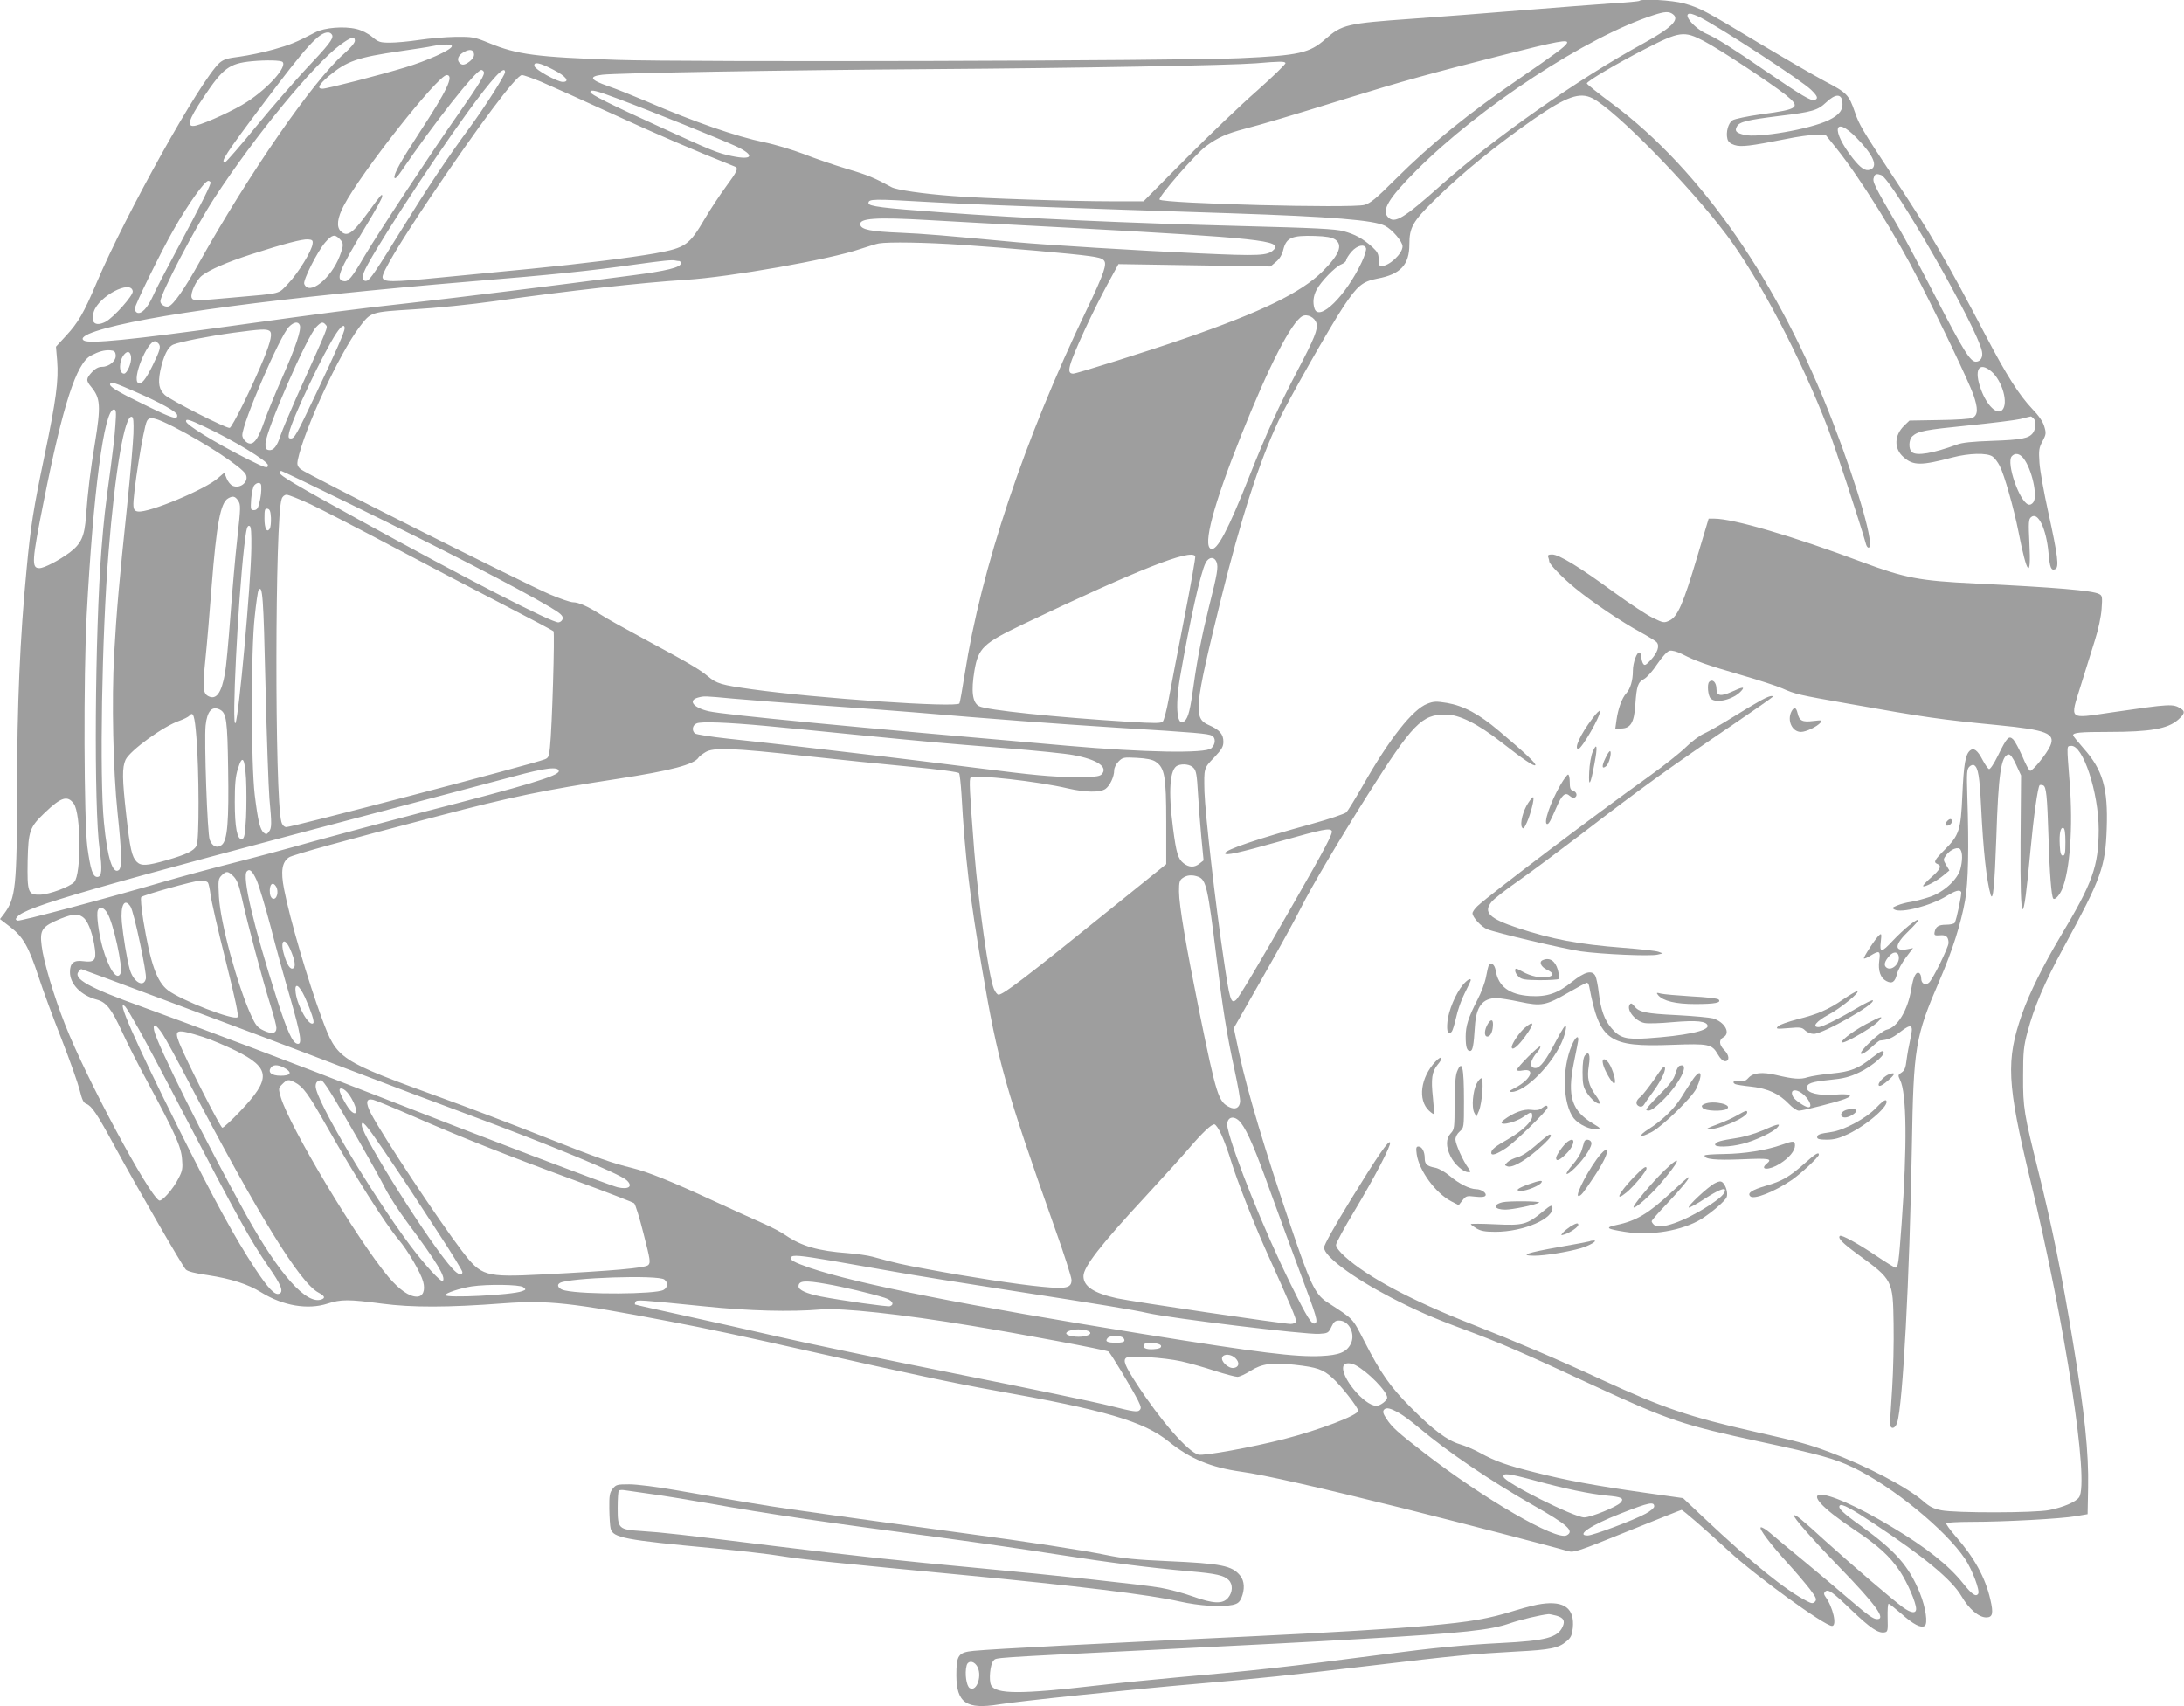 <?xml version="1.0" standalone="no"?>
<!DOCTYPE svg PUBLIC "-//W3C//DTD SVG 20010904//EN"
 "http://www.w3.org/TR/2001/REC-SVG-20010904/DTD/svg10.dtd">
<svg version="1.0" xmlns="http://www.w3.org/2000/svg"
 width="1280pt" height="1000pt" viewBox="0 0 1280 1000"
 preserveAspectRatio="xMidYMid meet">
<g transform="translate(0,1000) scale(0.1,-0.1)"
fill="#9e9e9e" stroke="none">
<path d="M9608 9995 c-3 -3 -76 -10 -164 -15 -87 -6 -321 -24 -519 -40 -198
-16 -490 -39 -649 -50 -383 -27 -411 -34 -508 -119 -93 -82 -153 -96 -503
-112 -344 -16 -3246 -24 -3648 -10 -471 16 -587 31 -751 99 -86 35 -97 37
-196 36 -58 -1 -154 -9 -213 -18 -59 -9 -136 -16 -171 -16 -58 0 -68 3 -105
34 -24 20 -61 39 -92 46 -73 18 -187 8 -240 -19 -117 -61 -147 -73 -246 -101
-59 -17 -148 -35 -198 -42 -73 -9 -95 -16 -119 -37 -111 -101 -549 -885 -721
-1291 -74 -175 -107 -231 -178 -308 l-59 -64 7 -83 c9 -114 -6 -230 -75 -560
-63 -302 -81 -412 -104 -660 -39 -404 -56 -800 -56 -1295 -1 -568 -8 -635 -76
-726 l-24 -31 60 -46 c76 -59 108 -115 166 -292 25 -77 86 -242 135 -366 49
-125 96 -259 106 -299 14 -56 22 -74 39 -80 32 -13 61 -55 164 -245 133 -245
400 -707 419 -726 10 -11 57 -23 129 -33 136 -21 234 -52 313 -101 128 -79
273 -103 388 -66 80 26 124 26 320 0 175 -23 385 -23 714 2 258 19 396 4 965
-105 246 -47 405 -81 872 -186 505 -114 820 -181 1040 -220 648 -115 873 -181
1019 -299 127 -102 247 -152 425 -177 133 -18 461 -93 951 -215 323 -81 872
-223 966 -251 33 -9 56 -2 347 116 172 69 314 126 317 126 8 0 143 -117 276
-240 160 -148 563 -440 606 -440 31 0 6 110 -39 172 -9 13 -10 20 -1 29 17 17
44 -2 157 -111 107 -102 153 -133 189 -128 21 3 22 8 20 86 -1 45 1 82 6 82 4
0 38 -27 75 -59 70 -62 114 -85 136 -71 20 13 7 106 -28 193 -64 157 -141 245
-341 390 -112 80 -142 109 -128 123 11 12 66 -17 201 -107 295 -195 456 -329
512 -425 43 -74 101 -124 145 -124 38 0 43 24 24 105 -29 128 -94 246 -205
372 -32 37 -56 71 -54 75 3 4 69 8 147 8 193 0 527 18 612 33 l70 12 3 155 c4
203 -20 439 -89 855 -63 387 -124 685 -204 1005 -82 329 -89 368 -88 550 0
145 3 176 26 262 39 147 100 290 209 490 225 414 247 476 255 703 8 236 -23
342 -136 469 -33 38 -61 72 -61 76 0 16 38 20 208 20 244 0 346 18 407 71 39
35 43 49 17 65 -47 30 -59 29 -409 -22 -254 -37 -242 -48 -178 158 26 84 63
203 82 263 21 65 37 142 40 186 5 69 4 78 -14 87 -38 21 -255 39 -726 62 -331
16 -411 32 -662 125 -408 153 -757 255 -868 255 l-33 0 -68 -227 c-81 -273
-114 -347 -161 -370 -32 -15 -35 -15 -97 15 -34 16 -137 84 -228 150 -200 147
-323 222 -363 222 -22 0 -28 -4 -23 -16 3 -9 6 -20 6 -25 0 -16 80 -98 155
-159 99 -81 275 -199 377 -254 47 -26 92 -53 98 -61 18 -21 4 -61 -35 -103
-29 -31 -36 -35 -45 -22 -5 8 -10 25 -10 37 0 12 -5 25 -10 28 -15 9 -40 -58
-40 -107 0 -57 -15 -106 -39 -132 -25 -27 -48 -91 -57 -156 l-7 -50 32 0 c57
0 78 33 85 136 8 115 15 134 51 154 17 9 52 48 78 88 30 44 58 74 72 78 14 3
42 -4 74 -20 82 -42 142 -63 341 -121 104 -30 215 -66 246 -80 77 -34 94 -38
384 -89 455 -81 538 -93 877 -126 289 -28 341 -49 309 -122 -20 -46 -105 -150
-118 -146 -7 3 -27 40 -45 84 -19 43 -43 88 -53 99 -26 26 -37 15 -90 -93 -24
-49 -46 -82 -53 -80 -6 3 -23 26 -37 53 -30 58 -52 74 -74 56 -27 -23 -37 -80
-45 -261 -9 -207 -19 -236 -104 -321 -60 -60 -67 -73 -42 -83 27 -10 16 -33
-37 -79 -29 -25 -50 -48 -47 -51 8 -8 80 30 119 63 l35 29 -19 32 c-18 31 -18
33 1 59 26 34 71 51 83 31 13 -20 12 -66 -1 -115 -17 -61 -98 -135 -179 -162
-36 -12 -85 -25 -110 -29 -25 -3 -61 -13 -80 -21 -31 -13 -33 -15 -17 -24 40
-23 213 22 307 80 51 31 75 38 84 23 5 -9 -27 -163 -38 -181 -4 -6 -27 -11
-50 -11 -45 0 -62 -11 -68 -45 -3 -17 2 -19 31 -17 36 4 51 -9 51 -45 0 -25
-93 -215 -115 -233 -21 -18 -45 -5 -45 24 0 14 -5 28 -11 32 -19 12 -35 -19
-47 -91 -20 -125 -81 -227 -144 -240 -37 -9 -171 -135 -150 -142 7 -3 33 14
57 36 25 23 48 41 52 42 49 4 73 14 119 50 69 53 80 45 60 -42 -8 -35 -18 -90
-22 -122 -5 -45 -12 -62 -29 -73 -22 -14 -22 -17 -9 -44 39 -77 42 -387 9
-843 -17 -233 -21 -257 -36 -257 -5 0 -56 31 -112 69 -107 72 -205 126 -214
117 -13 -13 13 -40 104 -107 207 -151 207 -152 211 -409 2 -107 -2 -274 -8
-370 -6 -96 -12 -188 -13 -205 -3 -44 28 -46 42 -3 33 102 73 848 86 1613 10
591 19 646 163 980 75 174 125 333 149 467 19 108 23 305 13 615 -4 132 -3
154 12 169 9 9 21 13 28 9 24 -15 32 -65 41 -245 12 -252 32 -434 56 -515 14
-43 23 56 33 335 12 375 28 479 71 488 11 2 25 -17 45 -60 l29 -63 -3 -392
c-3 -507 15 -522 58 -48 19 203 43 371 54 383 3 2 12 2 20 -1 19 -7 24 -59 32
-307 6 -206 17 -346 28 -357 9 -10 36 19 51 54 47 111 65 367 45 623 -18 232
-18 215 7 218 70 10 163 -273 163 -492 -1 -214 -35 -310 -225 -626 -100 -168
-180 -329 -223 -450 -97 -276 -90 -408 48 -980 204 -842 346 -1769 285 -1856
-18 -27 -93 -59 -175 -75 -84 -17 -550 -18 -633 -1 -45 9 -69 21 -105 53 -94
82 -332 207 -550 288 -127 47 -159 56 -445 121 -378 86 -526 136 -887 302
-261 121 -501 223 -760 325 -353 138 -614 277 -748 398 -31 28 -52 55 -52 68
0 11 49 102 109 201 117 195 214 381 208 399 -6 19 -73 -78 -233 -339 -94
-153 -154 -261 -154 -276 0 -51 166 -175 390 -292 147 -76 247 -120 425 -186
226 -84 341 -134 780 -338 424 -196 509 -225 960 -322 350 -75 435 -99 543
-150 231 -110 547 -368 660 -539 41 -62 87 -184 76 -202 -13 -21 -37 -5 -90
62 -83 104 -215 209 -416 329 -430 259 -615 249 -226 -12 146 -97 214 -159
274 -249 44 -67 94 -183 94 -219 0 -29 -30 -25 -77 9 -61 44 -299 248 -455
389 -141 129 -176 157 -184 150 -8 -8 109 -141 266 -303 214 -221 275 -305
222 -305 -23 0 -49 18 -167 119 -55 48 -172 146 -260 219 -88 72 -179 148
-202 168 -23 20 -47 34 -53 32 -15 -5 57 -100 160 -213 45 -49 102 -117 127
-149 38 -51 42 -61 30 -74 -13 -12 -19 -11 -48 4 -124 63 -325 226 -601 486
l-124 117 -219 31 c-297 42 -469 74 -649 120 -168 42 -232 65 -323 115 -34 19
-87 41 -117 50 -73 21 -158 85 -286 214 -121 121 -178 202 -273 388 -74 142
-58 126 -221 232 -68 45 -97 105 -212 446 -149 439 -253 787 -300 1004 l-33
155 168 295 c93 163 195 348 226 411 60 120 224 397 390 660 265 419 318 473
459 472 78 0 186 -54 322 -160 134 -105 194 -145 202 -137 8 8 -60 72 -213
201 -118 100 -207 147 -305 164 -62 10 -77 10 -115 -5 -85 -32 -221 -204 -375
-475 -46 -80 -90 -152 -99 -161 -9 -9 -101 -40 -206 -69 -314 -86 -505 -151
-505 -171 0 -16 76 1 329 72 245 69 285 77 296 59 8 -13 -34 -94 -218 -415
-211 -369 -325 -561 -343 -576 -30 -25 -37 -1 -73 245 -48 319 -108 849 -112
976 -3 138 -4 137 56 199 46 49 55 64 55 94 0 44 -23 70 -85 97 -92 39 -86
101 70 735 117 473 225 809 339 1050 59 124 300 548 381 670 81 121 110 145
197 162 136 25 188 81 188 201 0 99 20 134 148 260 163 160 360 320 584 476
189 130 266 158 341 120 134 -68 568 -511 787 -802 191 -254 438 -727 593
-1132 43 -112 191 -564 224 -682 3 -10 9 -18 14 -18 39 0 -57 339 -209 735
-312 814 -771 1478 -1290 1865 -84 62 -152 117 -152 121 0 13 178 118 342 202
202 104 228 107 343 47 89 -46 389 -244 478 -314 94 -76 82 -86 -142 -116 -79
-11 -155 -27 -167 -35 -25 -16 -40 -70 -30 -109 4 -17 17 -28 41 -36 39 -13
94 -6 301 35 67 14 147 25 177 25 l56 0 66 -82 c136 -170 347 -508 482 -773
133 -259 291 -592 318 -667 29 -83 28 -120 -4 -137 -10 -6 -97 -12 -194 -13
l-176 -3 -30 -29 c-60 -57 -62 -136 -5 -185 57 -51 103 -51 288 -2 96 25 202
28 234 5 12 -8 31 -33 42 -55 27 -51 83 -250 110 -386 50 -256 75 -283 64 -70
-6 126 -5 144 10 156 40 34 89 -67 102 -210 8 -87 15 -105 39 -95 24 9 16 77
-41 336 -25 113 -48 242 -51 287 -5 74 -3 88 18 127 21 40 22 47 10 87 -8 28
-33 64 -71 103 -77 82 -149 194 -271 427 -235 448 -327 607 -544 934 -181 274
-199 304 -224 378 -35 102 -46 113 -176 181 -66 35 -241 137 -390 226 -319
192 -341 203 -436 230 -69 19 -247 29 -261 15z m196 -78 c43 -31 -8 -81 -174
-172 -376 -205 -873 -553 -1185 -831 -219 -195 -271 -226 -309 -188 -41 40 1
111 164 274 370 372 1002 786 1390 911 67 22 91 23 114 6z m159 -18 c123 -63
596 -371 651 -425 39 -38 44 -52 21 -60 -19 -8 -75 25 -280 165 -208 143 -294
197 -349 221 -75 32 -149 120 -101 120 9 0 35 -10 58 -21z m-8016 -105 c8 -21
-20 -57 -159 -204 -64 -69 -193 -217 -285 -329 -92 -113 -174 -206 -180 -209
-39 -12 -2 45 222 343 252 336 324 415 378 415 10 0 20 -7 24 -16z m133 -33
c0 -12 -27 -44 -66 -78 -178 -156 -554 -700 -847 -1223 -85 -153 -151 -247
-179 -256 -20 -6 -48 11 -48 30 0 43 207 438 317 606 240 367 581 781 737 897
64 47 86 53 86 24z m7103 -15 c-11 -20 -71 -64 -263 -196 -316 -216 -532 -392
-743 -602 -112 -112 -145 -139 -180 -149 -76 -21 -1176 8 -1201 31 -12 12 212
269 272 313 71 52 121 74 227 102 101 26 259 73 620 185 290 90 481 143 880
244 336 86 403 98 388 72z m-6535 -18 c-6 -22 -147 -85 -273 -123 -148 -45
-458 -125 -485 -125 -34 0 -22 24 37 74 105 88 168 110 418 146 83 12 168 25
190 30 65 13 117 12 113 -2z m130 -44 c2 -14 -7 -29 -24 -43 -31 -24 -47 -26
-63 -7 -15 18 -4 44 28 61 34 19 55 15 59 -11z m-1122 -47 c28 -28 -82 -152
-208 -234 -71 -47 -239 -124 -300 -139 -58 -13 -47 29 45 166 114 171 150 198
282 211 85 8 171 6 181 -4z m5878 -6 c4 -5 -72 -78 -166 -162 -95 -83 -284
-264 -419 -400 l-247 -249 -178 0 c-244 0 -768 17 -939 31 -176 13 -332 36
-360 52 -97 53 -138 71 -261 107 -76 23 -190 62 -253 87 -63 24 -168 56 -232
69 -164 34 -410 119 -690 240 -74 31 -174 72 -224 89 -107 37 -117 57 -35 67
83 10 1046 27 1940 33 855 6 1736 22 1890 34 142 12 168 12 174 2z m-4292 -39
c75 -38 101 -72 56 -72 -34 1 -162 72 -166 93 -5 27 29 21 110 -21z m-407 -12
c9 -15 -20 -64 -150 -250 -156 -222 -475 -706 -548 -830 -75 -128 -95 -152
-121 -148 -52 7 -33 56 128 322 53 87 96 165 96 174 0 20 -2 18 -88 -100 -87
-119 -119 -139 -156 -102 -25 25 -19 77 19 149 100 192 552 765 603 765 45 0
2 -91 -159 -336 -111 -170 -153 -246 -147 -266 3 -8 16 4 34 30 198 291 443
602 475 602 4 0 11 -4 14 -10z m125 -3 c0 -18 -121 -208 -209 -327 -126 -171
-246 -351 -390 -584 -161 -260 -190 -303 -210 -311 -21 -8 -30 14 -19 47 29
83 385 633 607 938 149 205 221 282 221 237z m211 -56 c52 -22 243 -108 424
-191 268 -123 454 -203 713 -307 21 -9 13 -27 -54 -118 -36 -49 -91 -132 -122
-185 -93 -158 -113 -172 -292 -205 -140 -25 -438 -62 -725 -90 -148 -14 -386
-37 -527 -51 -295 -29 -342 -29 -346 1 -4 26 99 198 278 465 286 425 506 720
539 720 10 0 61 -18 112 -39z m457 -102 c190 -71 591 -233 685 -276 113 -53
101 -84 -23 -58 -83 17 -117 31 -420 170 -294 134 -410 192 -410 205 0 18 30
11 168 -41z m7170 -17 c5 -46 -18 -76 -80 -106 -107 -53 -420 -107 -497 -86
-47 12 -56 23 -41 49 14 27 61 38 245 61 199 24 228 33 279 81 53 50 89 51 94
1z m83 -210 c100 -102 129 -171 78 -187 -27 -9 -54 9 -100 67 -129 164 -112
257 22 120z m144 -218 c66 -26 564 -895 591 -1034 7 -34 -9 -60 -36 -60 -33 0
-75 68 -235 378 -87 169 -183 350 -214 402 -156 269 -159 275 -147 305 6 16
16 18 41 9z m-9791 -42 c5 -9 -49 -118 -198 -397 -62 -115 -126 -238 -141
-273 -30 -66 -66 -105 -91 -95 -8 3 -14 14 -14 24 0 21 154 335 228 464 87
153 182 285 203 285 4 0 10 -3 13 -8z m4226 -117 c240 -13 420 -20 1145 -45
165 -5 437 -14 605 -20 597 -20 843 -40 908 -74 42 -22 102 -92 102 -120 0
-43 -78 -116 -125 -116 -11 0 -15 10 -15 39 0 32 -6 44 -37 73 -56 50 -102 75
-169 93 -47 13 -164 19 -594 30 -684 18 -1252 43 -1770 81 -337 24 -420 35
-420 53 0 26 23 26 370 6z m-18 -105 c95 -6 468 -26 828 -45 1108 -60 1249
-75 1195 -129 -35 -35 -83 -37 -437 -21 -360 16 -890 49 -1068 65 -427 40
-544 50 -685 56 -171 7 -228 18 -233 47 -8 38 91 45 400 27z m-3452 -110 c25
-25 25 -37 1 -101 -51 -132 -180 -235 -208 -163 -8 21 76 188 122 242 41 47
56 51 85 22z m5834 -3 c48 -32 27 -88 -72 -187 -126 -125 -358 -238 -812 -395
-202 -70 -630 -205 -650 -205 -42 0 -30 44 69 260 34 74 92 191 129 259 l67
123 445 -7 446 -7 32 27 c21 17 36 42 43 71 18 71 49 85 185 81 66 -2 98 -8
118 -20z m-5992 -26 c-4 -41 -84 -171 -142 -232 -62 -65 -31 -57 -325 -83
-219 -20 -234 -20 -242 -1 -9 26 27 104 61 130 47 35 142 77 290 125 189 61
297 89 331 87 25 -2 30 -6 27 -26z m3804 -6 c263 -18 652 -52 749 -66 95 -13
104 -23 81 -94 -9 -30 -53 -130 -98 -222 -365 -760 -617 -1513 -714 -2134 -14
-90 -28 -167 -31 -172 -16 -26 -838 30 -1216 83 -180 25 -207 33 -258 76 -51
42 -114 79 -374 219 -110 59 -225 123 -255 143 -73 47 -129 72 -162 72 -15 0
-76 21 -135 46 -158 68 -1434 709 -1461 734 -19 17 -22 28 -17 53 37 179 245
627 363 782 67 87 62 86 319 102 125 7 338 29 473 48 433 61 856 108 1120 125
258 16 842 119 1020 180 47 15 96 31 110 33 56 10 280 6 486 -8z m2370 -20 c3
-8 -8 -45 -25 -81 -93 -198 -251 -353 -277 -272 -11 35 -7 73 12 109 23 46
109 135 144 149 17 7 30 18 30 26 0 7 14 29 31 49 33 37 75 47 85 20z m-4025
-75 c5 0 9 -6 9 -14 0 -23 -83 -44 -285 -70 -469 -62 -1005 -128 -1295 -161
-336 -37 -488 -57 -1050 -135 -593 -82 -836 -106 -868 -86 -22 13 4 33 71 55
279 92 1082 198 2192 291 488 40 699 62 970 100 160 22 214 28 233 23 8 -2 18
-3 23 -3z m-3203 -177 c4 -24 -112 -154 -159 -179 -61 -31 -91 -5 -69 60 30
91 218 189 228 119z m6938 -189 c9 -34 -14 -90 -108 -269 -113 -215 -188 -380
-285 -625 -126 -319 -191 -441 -226 -427 -49 19 15 259 176 662 164 411 295
666 360 702 29 15 74 -8 83 -43z m-5959 -10 c10 -26 -23 -126 -102 -305 -42
-95 -90 -212 -107 -262 -32 -91 -55 -127 -82 -127 -20 0 -46 28 -46 49 0 71
220 582 274 636 29 29 54 32 63 9z m153 1 c12 -15 19 1 -173 -425 -40 -91 -82
-190 -92 -220 -21 -66 -42 -92 -69 -88 -17 2 -21 10 -20 39 2 74 244 630 298
683 29 30 39 32 56 11z m110 -19 c0 -20 -50 -135 -169 -386 -115 -242 -125
-260 -147 -260 -13 0 -15 7 -10 32 16 80 204 476 278 586 29 43 48 54 48 28z
m-441 -15 c19 -12 9 -59 -33 -163 -66 -161 -185 -403 -200 -406 -20 -4 -346
162 -380 193 -34 32 -41 68 -27 140 19 90 45 143 78 156 45 17 206 49 353 69
157 21 190 23 209 11z m-649 -76 c14 -17 8 -38 -37 -130 -39 -79 -65 -111 -83
-100 -38 23 52 245 98 245 5 0 15 -7 22 -15z m-252 -66 c4 -33 -38 -69 -80
-69 -21 0 -39 -10 -59 -31 -35 -38 -36 -49 -5 -86 55 -67 58 -111 22 -332 -26
-155 -41 -279 -52 -426 -8 -118 -28 -162 -95 -213 -64 -47 -150 -92 -178 -92
-47 0 -45 39 25 390 113 570 192 812 277 856 46 24 78 33 112 31 24 -2 31 -7
33 -28z m90 -11 c4 -34 -23 -98 -41 -98 -32 0 -31 76 1 113 20 23 36 17 40
-15z m10903 -85 c64 -54 102 -189 63 -227 -30 -30 -89 27 -123 119 -44 117
-14 170 60 108z m-10876 -120 c149 -65 240 -116 243 -135 6 -31 -27 -21 -186
57 -165 80 -216 111 -206 126 7 12 26 6 149 -48z m-119 -198 c-3 -53 -16 -162
-27 -243 -35 -258 -39 -294 -54 -477 -39 -498 -46 -1523 -11 -1765 16 -116 13
-160 -14 -160 -26 0 -40 43 -58 175 -20 153 -23 1001 -4 1360 38 719 102 1205
159 1205 14 0 15 -13 9 -95z m106 -46 c-2 -52 -18 -242 -37 -424 -46 -436 -62
-618 -76 -868 -15 -273 -6 -686 20 -932 24 -226 27 -318 8 -334 -36 -29 -68
70 -88 279 -26 263 -12 1098 27 1580 38 480 95 812 137 797 9 -3 11 -30 9 -98z
m11136 89 c17 -17 15 -59 -3 -85 -23 -32 -65 -41 -241 -47 -113 -4 -175 -10
-205 -22 -140 -51 -235 -68 -264 -44 -20 17 -19 73 3 93 32 30 76 38 326 63
138 14 276 31 306 38 30 8 57 14 61 15 3 1 10 -4 17 -11z m-10898 -51 c182
-93 397 -234 420 -277 22 -41 -31 -88 -77 -67 -12 5 -27 24 -34 41 -7 17 -13
32 -14 34 -1 1 -17 -12 -36 -29 -70 -65 -406 -206 -470 -197 -18 2 -25 10 -27
32 -6 54 58 459 79 498 15 29 47 22 159 -35z m177 3 c169 -79 373 -203 373
-226 0 -22 -13 -18 -123 37 -186 94 -357 199 -357 220 0 16 19 10 107 -31z
m10662 -186 c49 -62 85 -222 58 -258 -9 -12 -20 -17 -30 -13 -53 20 -129 243
-97 282 19 22 46 18 69 -11z m-9799 -272 c540 -264 964 -483 1163 -600 61 -36
77 -51 75 -67 -2 -12 -12 -21 -24 -23 -35 -5 -546 258 -1169 601 -371 204
-464 259 -465 275 0 6 4 12 8 12 4 0 190 -89 412 -198z m-529 111 c2 -31 -2
-67 -12 -105 -7 -29 -15 -38 -31 -38 -19 0 -20 4 -16 65 3 36 11 72 18 80 17
20 40 19 41 -2z m292 -110 c67 -32 284 -144 482 -249 198 -105 488 -257 645
-338 157 -81 289 -151 294 -156 8 -8 -8 -565 -21 -683 -5 -51 -9 -60 -31 -68
-81 -31 -1492 -400 -1515 -397 -13 2 -24 14 -28 31 -40 148 -38 1789 2 1893 5
15 17 24 29 24 12 0 76 -26 143 -57z m-427 22 c15 -23 15 -38 -5 -218 -12
-105 -30 -313 -41 -462 -11 -148 -25 -297 -31 -329 -21 -119 -52 -161 -99
-136 -31 17 -33 49 -16 218 9 86 25 276 36 422 29 369 52 493 97 519 28 16 41
13 59 -14z m192 -100 c1 -28 -2 -56 -7 -64 -17 -26 -31 1 -31 60 0 52 2 60 18
57 13 -2 18 -15 20 -53z m-115 -179 c-3 -214 -74 -994 -93 -1024 -23 -36 14
709 51 1033 13 109 17 127 32 122 9 -3 11 -42 10 -131z m5532 -46 c3 -5 -26
-168 -64 -362 -38 -194 -79 -407 -91 -473 -12 -66 -28 -126 -35 -134 -11 -11
-44 -11 -196 -2 -435 27 -838 69 -881 92 -39 21 -47 88 -27 208 23 134 51 160
287 273 674 321 980 442 1007 398z m125 -35 c11 -29 5 -66 -44 -260 -41 -165
-69 -307 -91 -465 -19 -138 -30 -184 -51 -205 -45 -44 -58 76 -29 250 58 334
121 619 151 676 18 36 51 38 64 4z m-5574 -722 c7 -302 18 -600 23 -663 14
-150 14 -173 -3 -195 -12 -16 -16 -17 -30 -6 -22 19 -34 67 -53 221 -22 188
-23 844 0 1047 8 78 18 147 22 153 24 38 29 -37 41 -557z m2741 -78 c87 -8
322 -26 523 -40 201 -14 442 -32 535 -40 481 -41 828 -67 1190 -90 473 -29
534 -35 558 -47 23 -12 22 -51 -4 -74 -35 -31 -389 -25 -844 15 -1257 109
-2005 181 -2100 202 -90 20 -125 63 -65 80 37 10 36 10 207 -6z m-3007 -65
c37 -20 43 -65 47 -345 5 -310 -4 -420 -37 -447 -27 -22 -56 -10 -71 30 -14
33 -33 583 -24 670 9 85 38 117 85 92z m-139 -161 c16 -195 17 -609 1 -636
-17 -31 -59 -51 -176 -85 -116 -33 -149 -35 -175 -9 -28 28 -39 75 -61 273
-24 213 -25 279 -4 325 27 55 222 197 317 229 25 9 51 22 58 30 21 26 30 0 40
-127z m3339 66 c85 -8 315 -30 510 -50 458 -45 513 -50 892 -80 175 -14 355
-32 400 -41 140 -26 205 -71 164 -113 -14 -13 -41 -16 -169 -15 -121 0 -236
11 -557 52 -223 28 -481 60 -575 71 -299 36 -694 81 -884 101 -101 11 -190 25
-198 31 -20 17 -15 49 10 59 25 12 180 6 407 -15z m220 -175 c201 -22 486 -51
635 -65 160 -15 272 -30 276 -37 4 -6 10 -61 14 -122 21 -372 49 -605 121
-1026 93 -546 135 -695 425 -1515 55 -153 99 -292 99 -307 0 -47 -30 -54 -173
-40 -140 13 -439 59 -672 103 -149 27 -185 36 -321 73 -29 8 -94 17 -145 21
-175 13 -271 41 -365 105 -25 18 -85 49 -133 70 -47 21 -176 79 -286 130 -250
116 -390 172 -480 194 -117 29 -188 53 -525 186 -179 71 -437 169 -575 219
-626 228 -628 229 -719 473 -79 212 -189 587 -221 756 -21 106 -12 160 29 187
22 15 324 98 867 240 441 116 622 153 1059 220 312 48 450 84 475 126 4 6 21
19 39 30 47 29 158 25 576 -21z m2062 -34 c54 -36 63 -85 63 -356 l0 -245
-320 -258 c-509 -411 -635 -507 -663 -507 -7 0 -19 15 -27 34 -30 71 -90 498
-115 806 -28 362 -31 423 -21 433 19 19 396 -23 569 -64 104 -24 189 -25 221
-3 26 19 51 71 51 109 0 14 11 37 26 52 24 24 30 25 107 21 56 -3 91 -10 109
-22z m-5330 -100 c3 -60 3 -163 0 -229 -6 -103 -10 -122 -24 -125 -28 -5 -42
68 -42 218 0 102 4 149 18 193 26 85 40 69 48 -57z m5553 63 c16 -16 20 -44
26 -147 4 -70 13 -187 20 -261 l13 -134 -23 -18 c-30 -25 -62 -24 -94 1 -33
26 -43 59 -62 205 -29 220 -19 350 27 368 31 13 76 6 93 -14z m-3720 -19 c0
-27 -177 -81 -800 -241 -214 -56 -502 -133 -640 -171 -137 -39 -353 -97 -480
-129 -126 -32 -300 -79 -385 -104 -338 -99 -852 -236 -867 -231 -13 5 -13 9
-2 22 49 59 415 165 2229 643 272 72 578 153 680 180 187 51 265 60 265 31z
m-2843 -190 c43 -58 45 -413 3 -460 -26 -28 -144 -72 -199 -74 -72 -2 -77 12
-74 199 4 175 12 197 100 281 96 92 133 104 170 54z m11673 -226 c0 -64 -3
-79 -15 -79 -11 0 -16 15 -18 60 -4 70 4 108 21 102 8 -2 12 -30 12 -83z
m-10601 -223 c14 -32 51 -155 82 -272 30 -118 82 -306 115 -418 62 -216 72
-275 42 -269 -29 5 -60 74 -122 268 -135 423 -204 714 -174 743 16 17 32 3 57
-52z m-135 22 c21 -22 32 -51 50 -133 30 -137 120 -475 165 -618 20 -63 36
-124 36 -137 0 -33 -27 -38 -75 -15 -36 17 -47 31 -73 88 -81 177 -181 544
-189 698 -5 94 -4 103 16 123 27 27 37 27 70 -6z m5654 -2 c46 -18 56 -62 107
-477 35 -290 60 -447 106 -658 19 -88 34 -170 32 -184 -4 -36 -28 -48 -63 -31
-64 32 -75 64 -176 559 -78 386 -119 625 -119 705 0 55 3 66 22 79 25 18 56
20 91 7z m-5805 -33 c5 -7 12 -40 16 -73 4 -33 43 -205 88 -383 58 -233 78
-326 70 -334 -21 -21 -329 98 -408 158 -65 50 -102 155 -144 408 -12 77 -17
133 -12 138 13 13 311 96 348 97 17 1 36 -5 42 -11z m402 -28 c6 -11 8 -31 4
-45 -9 -35 -38 -29 -42 8 -6 54 17 76 38 37z m-855 -114 c20 -30 97 -393 90
-422 -13 -56 -74 -20 -95 56 -17 62 -38 191 -46 274 -9 101 16 146 51 92z
m-136 -38 c35 -57 92 -316 78 -352 -20 -50 -70 24 -107 155 -22 81 -36 189
-27 213 10 26 36 18 56 -16z m-134 -32 c25 -25 51 -99 61 -177 9 -67 -4 -81
-66 -73 -58 8 -80 -10 -80 -64 0 -70 65 -137 157 -161 56 -15 87 -55 148 -188
27 -59 96 -196 154 -303 158 -294 193 -372 198 -444 5 -52 2 -70 -20 -111 -32
-65 -100 -141 -115 -131 -65 40 -427 716 -550 1029 -65 164 -128 375 -138 464
-12 94 2 113 113 159 74 30 108 30 138 0z m1206 -180 c27 -62 34 -102 18 -111
-17 -11 -37 19 -55 82 -24 82 4 104 37 29z m-689 -315 c293 -109 736 -276 983
-371 248 -95 587 -223 755 -285 452 -167 881 -344 922 -382 40 -36 14 -57 -52
-42 -47 11 -795 295 -1409 536 -444 174 -1056 405 -1384 524 -306 110 -401
163 -366 205 6 8 13 14 15 14 2 0 243 -89 536 -199z m776 32 c36 -82 56 -142
48 -150 -23 -23 -92 96 -103 177 -9 65 19 51 55 -27z m-973 -188 c37 -66 151
-280 252 -475 332 -637 400 -759 507 -915 75 -107 90 -147 62 -158 -25 -10
-64 31 -140 146 -123 188 -237 397 -449 822 -260 521 -371 775 -313 715 8 -8
44 -69 81 -135z m140 -29 c19 -30 87 -155 151 -278 408 -780 651 -1176 760
-1234 37 -20 42 -31 19 -40 -88 -34 -247 144 -443 496 -238 430 -523 1000
-539 1081 -9 46 13 35 52 -25z m235 -14 c47 -15 134 -52 195 -82 201 -101 205
-162 22 -354 -50 -53 -97 -96 -104 -96 -11 0 -212 395 -252 496 -32 82 -20 86
139 36z m488 -188 c35 -23 22 -39 -33 -39 -55 0 -79 21 -55 50 15 18 49 14 88
-11z m50 -78 c48 -25 79 -67 182 -249 166 -293 348 -581 428 -675 53 -63 128
-192 142 -244 14 -52 -1 -88 -37 -88 -45 0 -103 41 -166 115 -183 218 -579
879 -631 1053 -15 53 -15 54 9 78 28 28 36 29 73 10z m205 -53 c63 -99 278
-475 325 -569 23 -45 82 -136 132 -203 170 -228 225 -319 205 -339 -10 -10
-107 96 -191 208 -234 314 -554 852 -554 933 0 23 10 34 33 36 4 1 27 -29 50
-66z m110 -15 c50 -68 61 -143 15 -101 -21 18 -68 104 -68 123 0 21 30 9 53
-22z m372 -128 c281 -123 545 -228 945 -375 190 -70 351 -132 357 -138 7 -7
32 -87 55 -179 39 -152 42 -169 27 -183 -17 -17 -210 -34 -621 -55 -337 -17
-357 -11 -472 140 -137 180 -463 672 -531 802 -34 65 -30 92 12 82 16 -4 118
-46 228 -94z m4859 -43 c38 -50 85 -159 174 -409 45 -124 122 -334 171 -465
100 -267 106 -289 89 -299 -19 -12 -46 31 -142 226 -157 317 -336 763 -371
918 -14 65 37 84 79 29z m-5032 -149 c57 -84 125 -184 150 -223 25 -38 107
-164 182 -279 75 -114 136 -214 136 -222 0 -24 -25 -16 -57 19 -119 125 -533
779 -533 842 0 33 22 9 122 -137z m4917 80 c16 -35 41 -103 56 -153 33 -109
134 -367 205 -525 145 -321 180 -405 176 -417 -3 -7 -17 -13 -32 -13 -43 0
-922 130 -1016 150 -137 30 -198 70 -198 130 0 54 99 182 366 470 104 113 218
239 253 280 78 91 130 140 148 140 8 0 27 -28 42 -62z m-2287 -737 c95 -17
262 -46 371 -65 109 -20 404 -67 655 -106 561 -87 749 -118 827 -136 137 -31
924 -127 1006 -122 51 3 55 5 72 41 14 30 23 37 45 37 59 0 98 -80 68 -138
-25 -48 -68 -65 -174 -70 -148 -7 -358 19 -1042 129 -1037 167 -1678 294
-1954 388 -92 32 -120 47 -110 62 9 15 53 11 236 -20z m-978 -111 c23 -18 20
-47 -6 -61 -47 -25 -461 -28 -576 -3 -37 7 -53 31 -31 44 50 31 580 49 613 20z
m951 -26 c98 -17 262 -56 338 -80 46 -15 62 -39 33 -50 -13 -5 -287 34 -406
57 -83 17 -130 38 -130 59 0 34 36 37 165 14z m-1779 -18 c18 -14 18 -15 -6
-24 -60 -23 -450 -42 -450 -23 0 12 89 41 154 51 95 14 280 11 302 -4z m1064
-113 c261 -27 507 -33 681 -18 123 10 469 -27 884 -96 286 -47 791 -142 802
-151 13 -10 139 -220 173 -287 18 -37 20 -46 8 -57 -11 -12 -38 -8 -168 25
-85 22 -496 107 -912 190 -416 83 -884 181 -1040 217 -156 36 -406 92 -557
125 -151 33 -276 61 -279 63 -2 3 -1 10 3 16 8 13 25 11 405 -27z m2238 -141
c34 -10 28 -26 -13 -34 -40 -9 -106 2 -106 17 0 12 35 23 71 23 14 0 35 -3 48
-6z m206 -38 c9 -3 16 -12 16 -20 0 -10 -14 -14 -48 -14 -54 0 -67 7 -51 27
12 14 56 17 83 7z m231 -54 c0 -11 -13 -16 -44 -18 -45 -3 -68 8 -56 28 11 17
100 9 100 -10z m436 -71 c26 -26 21 -53 -11 -57 -31 -4 -76 39 -67 62 9 23 53
20 78 -5z m-318 -18 c49 -11 137 -36 197 -56 60 -19 120 -35 132 -35 13 0 47
16 77 35 67 42 124 50 256 36 135 -15 169 -27 225 -78 51 -46 150 -173 150
-192 0 -26 -229 -113 -435 -166 -188 -48 -468 -99 -501 -91 -62 16 -224 202
-363 416 -68 105 -81 137 -60 152 21 14 222 1 322 -21z m1020 -22 c73 -38 187
-154 187 -191 0 -17 -41 -48 -63 -48 -72 0 -216 176 -193 235 6 18 39 19 69 4z
m262 -284 c22 -13 72 -50 112 -84 172 -144 414 -308 666 -452 206 -117 246
-153 199 -178 -61 -33 -488 215 -837 485 -153 118 -188 150 -219 198 -20 30
-23 42 -15 53 14 16 38 10 94 -22z m795 -394 c171 -47 317 -77 416 -87 90 -8
105 -16 81 -42 -23 -25 -172 -85 -212 -86 -59 0 -467 204 -473 238 -5 24 25
21 188 -23z m695 -151 c0 -8 -22 -27 -50 -42 -69 -38 -309 -128 -340 -128 -72
0 19 61 194 129 168 66 196 71 196 41z"/>
<path d="M10017 6003 c-13 -13 -7 -82 9 -97 31 -32 134 -6 179 44 24 27 9 25
-59 -6 -60 -27 -86 -23 -86 16 0 41 -23 63 -43 43z"/>
<path d="M10315 5892 c-27 -15 -103 -60 -167 -100 -64 -40 -138 -82 -164 -93
-25 -12 -72 -47 -103 -78 -31 -31 -128 -108 -216 -171 -310 -221 -930 -690
-1006 -761 -16 -15 -29 -34 -29 -42 0 -23 50 -78 85 -93 53 -22 445 -114 550
-130 122 -17 411 -30 451 -19 l29 7 -24 9 c-14 6 -108 16 -210 24 -259 20
-416 50 -616 116 -166 55 -203 91 -154 152 11 16 82 71 158 124 75 53 240 176
366 272 370 284 516 389 908 655 119 81 217 150 217 152 0 11 -30 1 -75 -24z"/>
<path d="M10500 5831 c-28 -53 3 -121 55 -121 30 0 95 31 115 55 12 14 7 15
-43 9 -64 -8 -82 1 -92 47 -8 34 -20 37 -35 10z"/>
<path d="M9333 5789 c-70 -92 -110 -179 -83 -179 20 0 135 200 127 223 -2 6
-22 -14 -44 -44z"/>
<path d="M9335 5595 c-10 -22 -19 -75 -21 -120 -5 -97 8 -77 31 50 19 99 15
127 -10 70z"/>
<path d="M9409 5556 c-23 -47 -21 -68 5 -46 16 13 33 77 23 87 -4 3 -16 -15
-28 -41z"/>
<path d="M9147 5402 c-61 -104 -104 -232 -79 -232 10 0 20 20 55 100 31 72 51
89 77 65 10 -9 24 -14 29 -10 18 10 12 33 -9 40 -16 5 -20 15 -20 51 0 24 -4
44 -10 44 -5 0 -24 -26 -43 -58z"/>
<path d="M8956 5293 c-30 -45 -49 -120 -36 -142 7 -13 13 -6 29 29 22 49 45
140 37 147 -2 3 -16 -12 -30 -34z"/>
<path d="M11410 5185 c-7 -9 -10 -18 -7 -21 10 -11 37 5 37 21 0 19 -14 19
-30 0z"/>
<path d="M11189 4576 c-24 -19 -67 -59 -96 -90 -66 -71 -78 -72 -70 -5 5 44 4
49 -8 39 -21 -17 -96 -132 -91 -138 3 -2 20 5 39 17 52 32 59 28 51 -29 -8
-59 7 -102 41 -120 34 -18 51 -7 63 42 6 23 30 67 53 97 l41 54 -31 -6 c-82
-17 -80 25 7 108 72 70 73 87 1 31z m-61 -180 c9 -44 -43 -91 -73 -66 -16 13
-10 36 19 68 23 26 49 25 54 -2z"/>
<path d="M9043 4373 c-25 -9 -13 -39 22 -56 41 -20 45 -34 10 -43 -39 -10
-105 4 -152 31 -39 22 -43 22 -43 6 0 -10 9 -26 21 -36 17 -16 37 -19 124 -20
57 0 106 3 110 7 4 4 2 28 -5 54 -15 52 -47 74 -87 57z"/>
<path d="M8725 4341 c-3 -6 -10 -36 -16 -68 -6 -32 -28 -92 -50 -133 -53 -103
-69 -153 -69 -215 0 -62 7 -85 26 -85 15 0 21 30 28 143 7 117 44 166 126 167
19 0 82 -10 138 -22 127 -27 152 -22 289 57 52 30 99 55 104 55 5 0 11 -10 13
-22 61 -320 113 -356 486 -342 216 8 233 4 268 -56 14 -25 30 -40 42 -40 28 0
26 35 -5 66 -30 30 -32 59 -5 74 45 24 9 90 -61 111 -19 5 -113 14 -209 19
-185 9 -224 17 -252 53 -15 18 -20 19 -27 8 -20 -31 34 -97 87 -107 19 -4 94
-2 166 5 140 12 199 6 204 -21 6 -30 -133 -59 -354 -74 -123 -8 -161 2 -208
58 -43 49 -64 109 -76 210 -5 43 -14 87 -20 98 -19 36 -62 25 -137 -35 -84
-68 -147 -89 -247 -83 -120 8 -185 56 -200 149 -6 37 -27 52 -41 30z"/>
<path d="M8574 4228 c-43 -52 -85 -152 -91 -217 -6 -59 5 -83 25 -58 6 7 17
44 26 83 8 39 30 103 50 142 20 39 36 74 36 77 0 14 -21 2 -46 -27z"/>
<path d="M10805 4144 c-90 -62 -153 -89 -270 -118 -54 -14 -105 -32 -114 -41
-15 -16 -11 -17 61 -11 69 6 79 5 98 -14 11 -11 33 -20 50 -20 55 0 366 177
346 197 -3 3 -38 -14 -78 -37 -113 -67 -218 -120 -240 -120 -41 0 -12 35 59
73 69 36 191 136 167 137 -7 0 -42 -21 -79 -46z"/>
<path d="M9718 4167 c29 -34 102 -52 217 -52 117 0 156 8 137 27 -6 6 -76 14
-159 18 -81 5 -161 12 -178 16 -27 7 -29 6 -17 -9z"/>
<path d="M10936 3997 c-84 -45 -161 -106 -136 -107 23 0 171 86 205 120 40 40
25 37 -69 -13z"/>
<path d="M8713 3986 c-17 -37 -12 -69 11 -60 15 6 26 35 26 72 0 33 -18 27
-37 -12z"/>
<path d="M8938 3977 c-32 -26 -78 -94 -78 -114 0 -25 37 4 80 64 54 75 53 96
-2 50z"/>
<path d="M9122 3903 c-60 -116 -95 -163 -123 -163 -39 0 -33 46 14 97 11 13
17 26 14 29 -7 8 -137 -123 -137 -137 0 -6 15 -7 35 -3 77 14 46 -54 -45 -102
-35 -18 -40 -23 -22 -24 83 -1 250 170 304 313 10 27 18 59 16 71 -2 14 -19
-11 -56 -81z"/>
<path d="M9212 3873 c-59 -138 -53 -342 11 -427 29 -37 99 -70 138 -64 22 3
19 6 -21 30 -129 76 -156 162 -116 359 14 68 26 129 26 136 0 28 -19 11 -38
-34z"/>
<path d="M10972 3801 c-82 -65 -125 -82 -236 -93 -56 -5 -119 -15 -142 -22
-41 -14 -83 -11 -184 13 -81 19 -133 14 -161 -15 -19 -21 -30 -25 -56 -20 -31
4 -44 -6 -24 -18 4 -3 47 -10 95 -15 100 -12 162 -41 221 -102 21 -22 46 -39
58 -39 24 0 224 51 270 69 55 21 30 32 -60 25 -94 -7 -163 10 -163 39 0 27 25
36 130 47 84 8 119 17 176 44 66 31 144 94 144 116 0 18 -18 10 -68 -29z
m-395 -223 c32 -31 44 -68 22 -68 -19 0 -79 41 -90 61 -25 47 22 52 68 7z"/>
<path d="M9289 3814 c-9 -12 -14 -43 -14 -98 0 -68 4 -87 24 -119 24 -39 67
-74 77 -64 4 3 -8 26 -26 50 -40 56 -50 100 -38 172 10 63 0 87 -23 59z"/>
<path d="M8413 3778 c-87 -92 -105 -225 -38 -288 14 -13 27 -22 29 -19 2 2 -1
45 -6 96 -12 109 -6 152 28 193 36 42 25 58 -13 18z"/>
<path d="M9395 3763 c8 -36 53 -113 65 -113 13 0 1 57 -22 103 -22 45 -54 52
-43 10z"/>
<path d="M9697 3676 c-33 -47 -70 -95 -83 -105 -28 -22 -31 -46 -6 -56 11 -4
21 0 27 10 6 10 24 36 41 59 52 69 86 134 82 157 -2 17 -16 3 -61 -65z"/>
<path d="M9843 3753 c-7 -3 -18 -23 -24 -46 -8 -31 -31 -62 -94 -124 -45 -45
-80 -85 -77 -88 14 -13 38 -1 88 47 106 100 174 235 107 211z"/>
<path d="M8539 3718 c-9 -22 -13 -83 -14 -185 0 -143 -1 -153 -22 -175 -29
-31 -30 -78 -2 -135 22 -46 74 -93 104 -93 16 0 16 1 1 23 -31 41 -76 142 -76
168 0 15 10 34 25 47 25 22 25 24 25 179 0 202 -11 246 -41 171z"/>
<path d="M9914 3662 c-17 -26 -45 -69 -62 -97 -40 -64 -111 -133 -187 -181
-71 -45 -58 -58 17 -18 63 34 237 204 260 254 44 96 25 124 -28 42z"/>
<path d="M11070 3703 c-24 -9 -60 -45 -60 -60 0 -18 26 -4 69 36 31 29 27 37
-9 24z"/>
<path d="M8654 3648 c-22 -43 -30 -138 -14 -169 l13 -24 15 35 c19 46 29 190
14 190 -6 0 -19 -14 -28 -32z"/>
<path d="M10995 3506 c-58 -61 -188 -131 -262 -141 -69 -10 -83 -15 -83 -31 0
-10 14 -14 56 -14 44 0 73 8 128 34 113 55 245 171 220 196 -6 6 -27 -10 -59
-44z"/>
<path d="M9991 3530 c-19 -8 -21 -13 -11 -25 14 -17 115 -21 140 -5 39 25 -77
52 -129 30z"/>
<path d="M9035 3504 c-14 -11 -32 -13 -62 -9 -42 6 -102 -16 -158 -58 -54 -41
54 -24 114 17 45 32 51 32 51 3 0 -30 -59 -86 -140 -133 -78 -44 -100 -62
-100 -81 0 -20 33 -8 90 30 55 38 240 219 240 235 0 16 -11 15 -35 -4z"/>
<path d="M10808 3489 c-26 -14 -22 -39 5 -39 25 0 67 26 67 41 0 12 -50 11
-72 -2z"/>
<path d="M10180 3462 c-25 -15 -79 -39 -120 -54 -50 -18 -66 -27 -49 -27 65
-2 229 70 229 99 0 14 -9 11 -60 -18z"/>
<path d="M10330 3374 c-42 -18 -109 -38 -150 -44 -97 -15 -122 -22 -128 -37
-6 -19 86 -17 162 3 72 18 178 68 202 95 25 27 4 23 -86 -17z"/>
<path d="M9005 3290 c-42 -37 -84 -65 -109 -72 -23 -6 -50 -19 -60 -29 -19
-17 -19 -19 -2 -25 32 -12 120 41 214 130 41 39 51 56 33 56 -4 0 -39 -27 -76
-60z"/>
<path d="M9187 3308 c-24 -18 -67 -79 -67 -95 0 -23 21 -14 61 26 50 50 55
105 6 69z"/>
<path d="M9285 3308 c-2 -7 -9 -29 -15 -50 -6 -20 -29 -57 -50 -81 -57 -65
-49 -80 11 -22 58 58 104 129 95 150 -7 18 -35 20 -41 3z"/>
<path d="M10442 3290 c-90 -32 -222 -53 -339 -54 -62 -1 -113 -4 -113 -9 0
-22 63 -28 218 -22 161 7 182 4 147 -25 -47 -39 15 -40 76 -1 55 34 89 76 89
107 0 28 -8 29 -78 4z"/>
<path d="M8303 3235 c14 -96 109 -227 202 -276 l44 -23 22 28 c21 27 26 28 75
22 35 -4 55 -2 60 6 9 15 -24 38 -55 38 -38 1 -99 31 -156 79 -28 23 -65 44
-85 47 -47 9 -60 21 -60 56 0 38 -16 68 -37 68 -13 0 -15 -8 -10 -45z"/>
<path d="M9383 3237 c-62 -70 -156 -247 -132 -247 15 0 27 16 93 115 56 85 80
137 74 156 -2 6 -18 -5 -35 -24z"/>
<path d="M10574 3179 c-87 -77 -130 -102 -224 -129 -84 -25 -111 -43 -92 -62
21 -21 140 26 242 95 52 35 160 136 160 149 0 18 -20 6 -86 -53z"/>
<path d="M9754 3139 c-72 -70 -188 -208 -180 -216 8 -9 92 65 149 130 125 145
143 193 31 86z"/>
<path d="M9573 3098 c-88 -93 -113 -147 -39 -86 40 33 116 124 116 139 0 20
-19 6 -77 -53z"/>
<path d="M9797 3013 c-134 -125 -207 -169 -323 -193 -70 -15 -59 -23 49 -40
153 -25 338 7 450 76 64 41 138 105 147 128 8 24 -5 69 -25 86 -10 8 -21 7
-44 -5 -40 -20 -166 -138 -153 -143 5 -1 48 22 95 53 76 49 117 66 117 49 0
-21 -30 -49 -102 -95 -139 -89 -279 -138 -313 -109 -8 7 -15 17 -15 22 0 5 39
50 88 101 84 89 140 157 128 157 -4 0 -48 -39 -99 -87z"/>
<path d="M8960 3059 c-67 -24 -85 -39 -44 -39 32 0 108 31 118 49 10 15 -10
13 -74 -10z"/>
<path d="M8805 2953 c-60 -15 -48 -43 18 -43 41 0 173 27 197 41 16 9 -179 11
-215 2z"/>
<path d="M9045 2901 c-95 -79 -117 -85 -281 -77 -79 4 -144 4 -144 1 0 -3 15
-14 33 -25 25 -15 50 -20 111 -20 167 0 348 79 334 146 -2 13 -13 8 -53 -25z"/>
<path d="M9205 2812 c-16 -11 -37 -27 -45 -37 -14 -17 -13 -17 10 -10 32 10
80 43 80 56 0 13 -11 11 -45 -9z"/>
<path d="M9315 2724 c-5 -2 -85 -17 -177 -33 -187 -33 -238 -50 -147 -51 63 0
198 22 274 44 53 16 103 46 75 45 -8 0 -19 -2 -25 -5z"/>
<path d="M3591 1274 c-18 -23 -21 -40 -20 -118 1 -50 4 -102 8 -116 14 -53 80
-66 606 -115 149 -14 324 -34 390 -45 115 -19 358 -44 1055 -110 681 -65 1110
-117 1285 -157 113 -25 241 -34 308 -20 31 7 41 15 53 42 20 49 18 98 -7 129
-47 59 -109 72 -429 86 -181 8 -262 16 -353 35 -135 28 -475 80 -812 125 -223
30 -843 115 -1055 146 -114 16 -342 54 -655 109 -112 20 -233 35 -277 35 -71
0 -78 -2 -97 -26z m219 -30 c63 -8 214 -33 335 -54 369 -66 700 -114 1390
-205 193 -26 490 -69 661 -96 314 -49 541 -78 779 -99 152 -13 199 -24 226
-51 26 -26 24 -72 -4 -105 -32 -37 -86 -34 -207 9 -52 19 -138 42 -190 51
-112 19 -613 73 -1075 116 -441 41 -722 71 -1200 130 -533 66 -641 78 -764 86
-137 9 -141 13 -141 137 0 52 3 97 7 100 4 4 20 5 37 2 17 -2 83 -12 146 -21z"/>
<path d="M9035 599 c-27 -3 -95 -20 -150 -37 -163 -51 -264 -68 -520 -91 -181
-17 -592 -41 -1010 -61 -952 -45 -1519 -74 -1648 -86 -91 -9 -102 -25 -102
-144 1 -161 59 -201 249 -170 106 18 786 89 1151 120 375 32 554 51 1010 105
520 62 620 71 873 85 198 10 246 20 292 59 27 22 33 36 38 79 11 114 -49 160
-183 141z m87 -69 c42 -12 52 -30 36 -65 -29 -63 -99 -82 -358 -95 -214 -11
-397 -28 -685 -66 -574 -75 -786 -98 -1200 -134 -132 -12 -355 -34 -495 -50
-440 -51 -583 -50 -611 2 -15 29 -6 125 14 145 18 18 -31 15 937 63 637 32
825 41 1240 65 581 34 733 50 851 91 61 21 180 49 224 53 6 1 26 -4 47 -9z
m-3398 -292 c36 -51 2 -158 -41 -132 -19 12 -30 86 -18 131 7 30 39 30 59 1z"/>
</g>
</svg>
